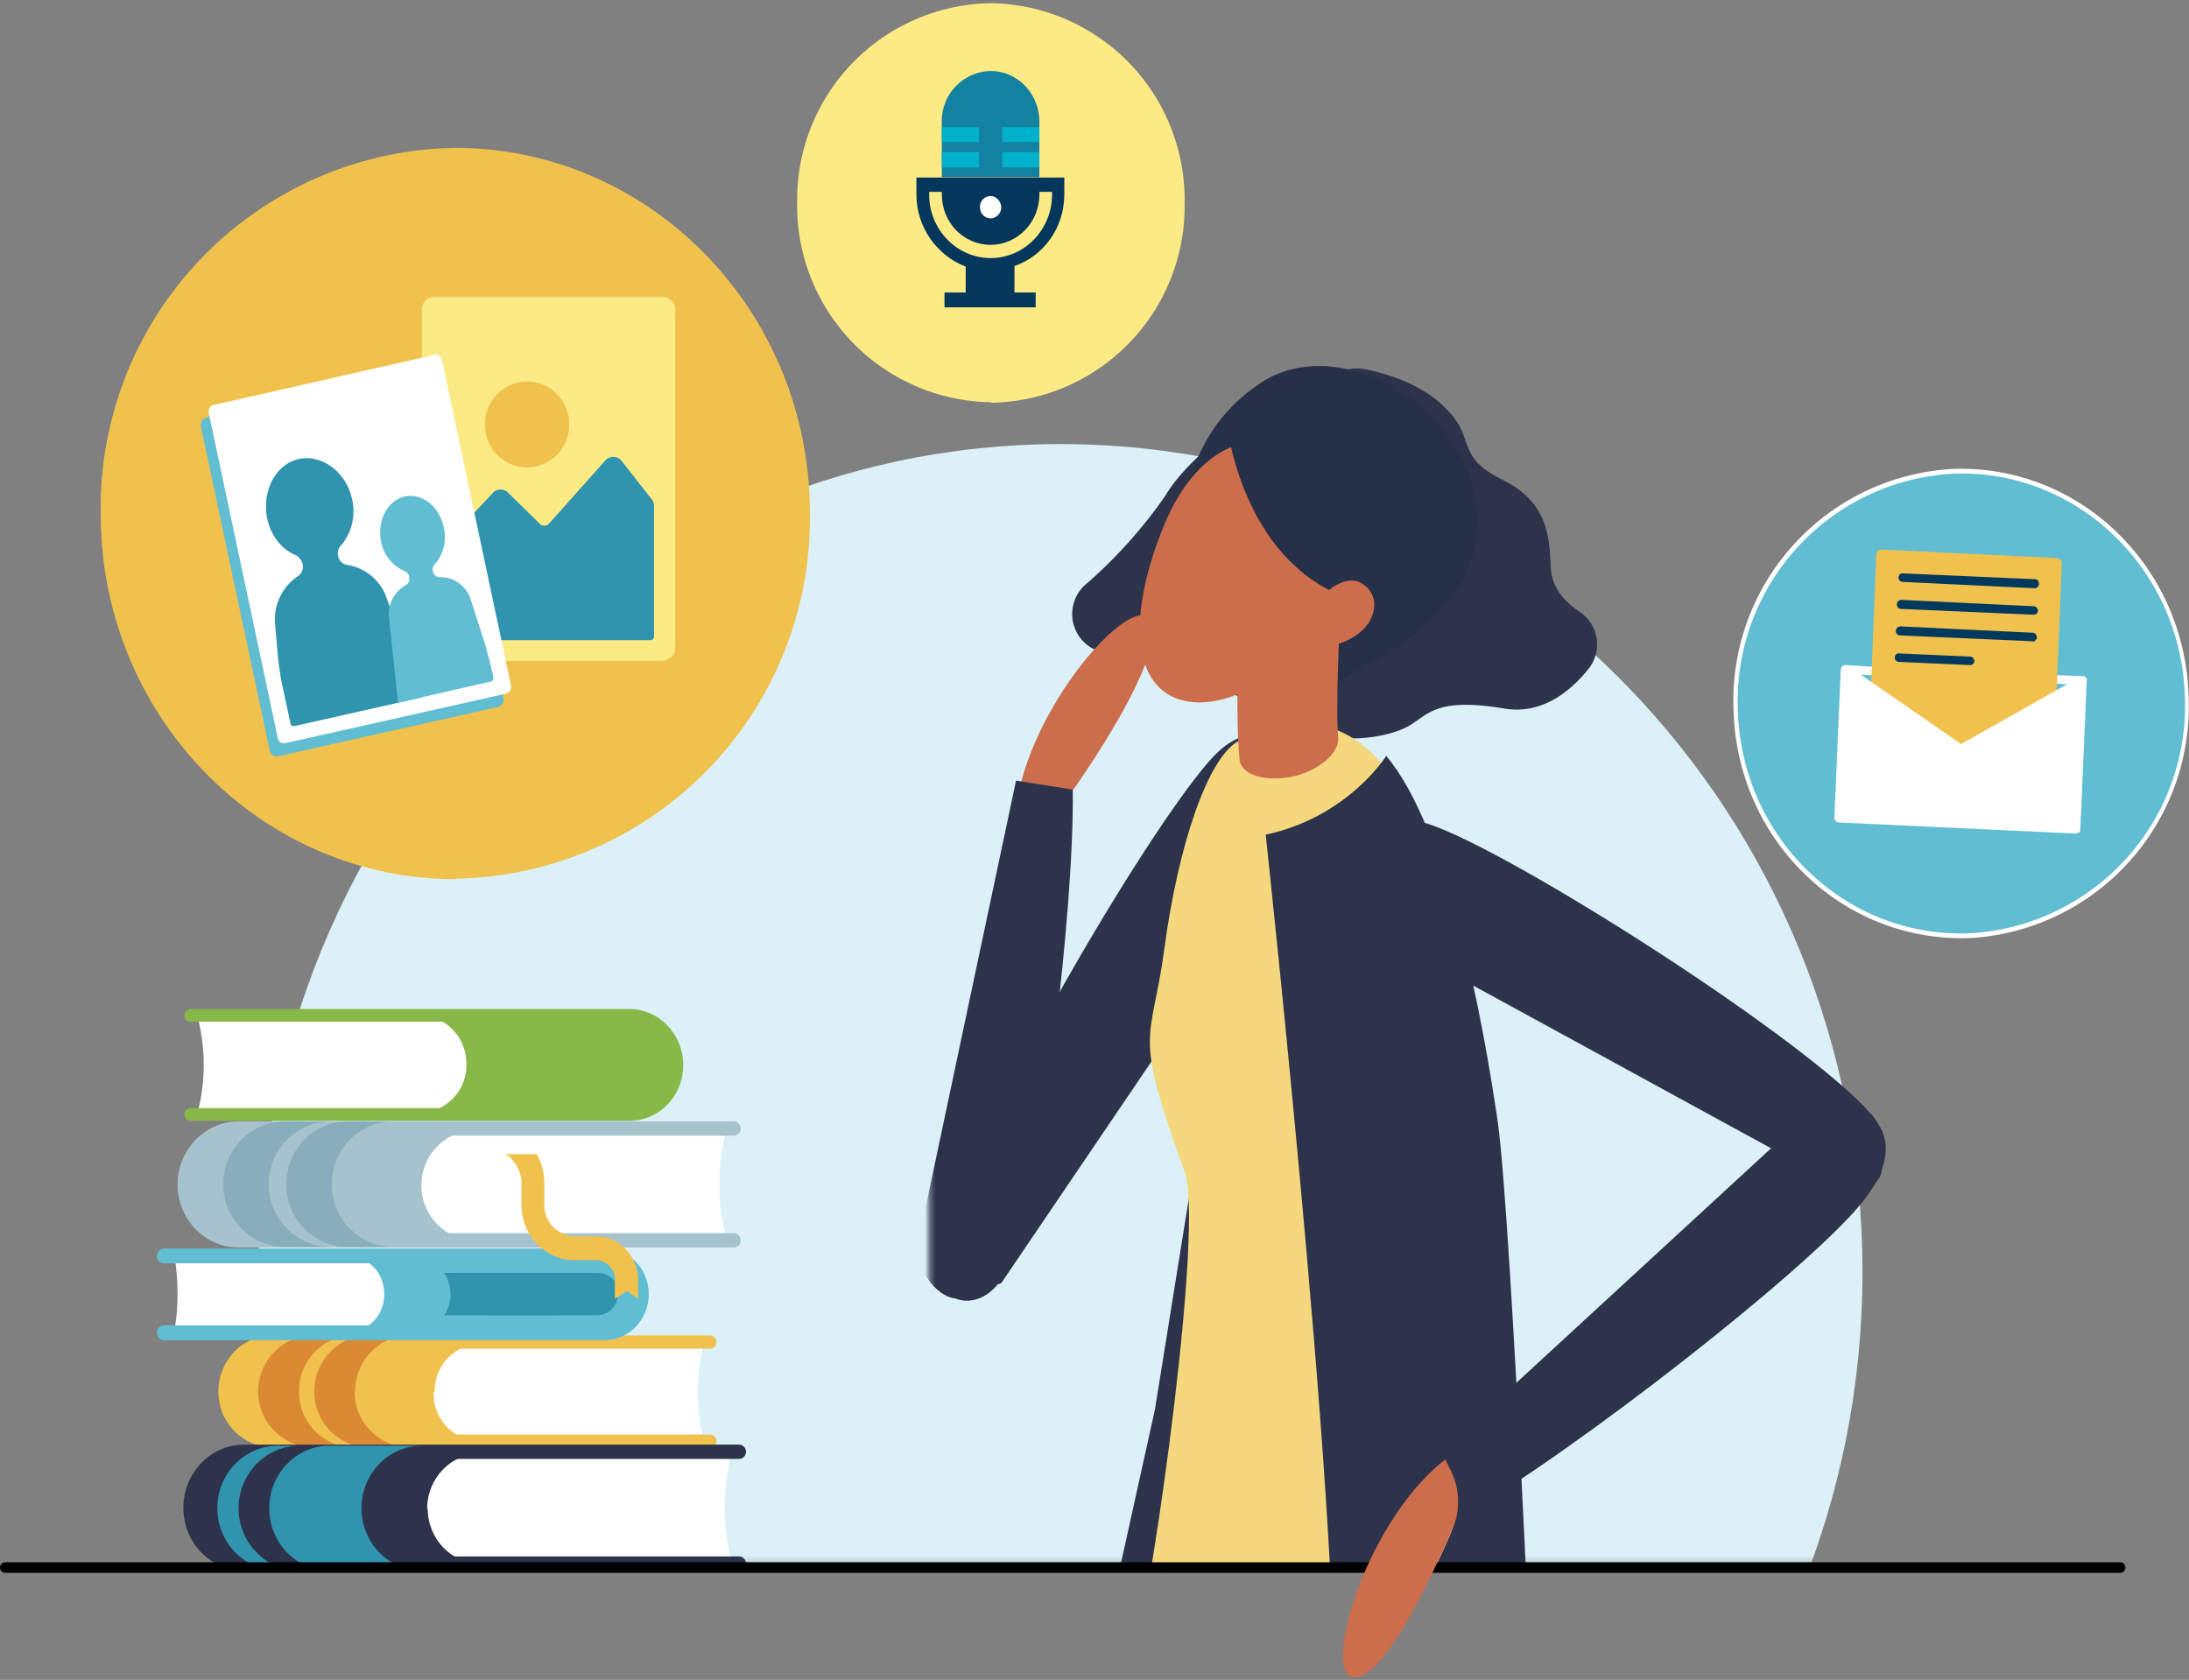 <svg xmlns="http://www.w3.org/2000/svg" width="413" height="317" fill="none"><rect width="100%" height="100%" fill="#808080" stroke="none"/><mask id="a" width="363" height="226" x="19" y="69" maskUnits="userSpaceOnUse" style="mask-type:luminance"><path fill="#fff" d="M382 69.7H19.2v225.1H382V69.7Z"/></mask><g mask="url(#a)"><path fill="#DBF0F7" d="M200 396c83.6 0 151.4-69.9 151.4-156 0-86.3-67.8-156.2-151.3-156.2-83.6 0-151.3 70-151.3 156.1C48.8 326.1 116.5 396 200 396Z"/></g><path fill="#fff" d="M42.2 262.7a9 9 0 0 1 8.9-9.2h81.7v.1a35.8 35.8 0 0 0 0 18v.4H51c-5 0-9-4.2-9-9.3Z"/><path fill="#F0C14D" d="M82 262.7a9 9 0 0 1 8.9-9.2H51a9 9 0 0 0-9 9.2c0 5.1 4 9.3 9 9.3h39.8a9 9 0 0 1-9-9.3Z"/><path fill="#F0C14D" d="M51.4 252H134c.6 0 1.2.6 1.2 1.3 0 .6-.6 1.2-1.2 1.2H51.4a8 8 0 0 0-8 8 8 8 0 0 0 8 8.2H134c.6 0 1.2.6 1.2 1.2 0 .7-.6 1.2-1.2 1.2H51.4c-5.6 0-10.2-4.7-10.2-10.5S45.7 252 51.4 252Z"/><path fill="#DC8933" d="M56.4 262.6c0-5.9 4.6-10.6 10.3-10.6h-7.6c-5.7 0-10.4 4.7-10.4 10.6 0 5.8 4.7 10.5 10.4 10.5h7.6c-5.7 0-10.3-4.7-10.3-10.5Z"/><path fill="#DC8933" d="M67 262.6c0-5.9 4.6-10.6 10.3-10.6h-7.7c-5.7 0-10.3 4.7-10.3 10.6 0 5.8 4.6 10.5 10.3 10.5h7.7c-5.8 0-10.4-4.7-10.4-10.5Z"/><path fill="#fff" d="M127.8 200.8a9 9 0 0 1-9 9.2H37.3v-.1a35.8 35.8 0 0 0 0-17.9v-.4H119c4.9 0 9 4 9 9.2Z"/><path fill="#88B848" d="M88 200.8a9 9 0 0 1-8.9 9.2H119c5 0 9-4.1 9-9.2 0-5-4-9.2-9-9.2H79c5 0 9 4 9 9.2Z"/><path fill="#88B848" d="M118.6 211.5H36c-.7 0-1.2-.6-1.2-1.2 0-.7.5-1.2 1.2-1.2h82.7a8 8 0 0 0 8-8.1 8 8 0 0 0-8-8.2H36c-.7 0-1.2-.5-1.2-1.2 0-.6.5-1.2 1.2-1.2h82.7c5.6 0 10.2 4.7 10.2 10.6 0 5.8-4.5 10.5-10.2 10.5Z"/><path fill="#fff" d="M35.7 284.7c0-5.8 4.6-10.4 10.1-10.4H138v.1a41 41 0 0 0 0 20.2v.5H45.8c-5.5 0-10-4.7-10-10.4Z"/><path fill="#2D334A" d="M80.6 284.7c0-5.8 4.5-10.4 10-10.4H45.9c-5.5 0-10 4.6-10 10.4 0 5.7 4.5 10.4 10 10.4h44.9c-5.6 0-10.1-4.7-10.1-10.4Z"/><path fill="#2D334A" d="M46.1 272.6h93.3a1.3 1.3 0 0 1 0 2.7H46.1a9 9 0 0 0-9 9.2c0 5 4 9.2 9 9.2h93.3a1.3 1.3 0 0 1 0 2.7H46.1c-6.4 0-11.5-5.3-11.5-11.9 0-6.5 5.1-11.9 11.5-11.9Z"/><path fill="#3094AF" d="M50.8 284.6c0-6.5 5.1-11.8 11.4-11.8h17.4c-6.3 0-11.4 5.3-11.4 11.8 0 6.5 5.1 11.8 11.4 11.8H62.2c-6.3 0-11.4-5.3-11.4-11.8Z"/><path fill="#3094AF" d="M41 284.6c0 6.5 5.2 11.8 11.5 11.8h4c-6.3 0-11.5-5.3-11.5-11.8 0-6.5 5.2-11.8 11.5-11.8h-4c-6.4 0-11.5 5.3-11.5 11.8Z"/><path fill="#fff" d="M34.7 223.7c0-5.8 4.5-10.4 10-10.4H137a40.9 40.9 0 0 0 0 20.3v.5H44.8c-5.6 0-10.1-4.7-10.1-10.4Z"/><path fill="#A6C2CD" d="M79.5 223.7c0-5.8 4.6-10.4 10.1-10.4H44.8c-5.6 0-10.1 4.6-10.1 10.4 0 5.7 4.5 10.4 10 10.4h45c-5.6 0-10.2-4.7-10.2-10.4Z"/><path fill="#A6C2CD" d="M45 211.6h93.4a1.3 1.3 0 0 1 0 2.7H45a9 9 0 0 0-8.9 9.2c0 5 4 9.2 9 9.2h93.3a1.3 1.3 0 0 1 0 2.7H45c-6.3 0-11.5-5.3-11.5-11.9 0-6.5 5.2-11.9 11.5-11.9Z"/><path fill="#88AEBC" d="M50.7 223.5c0-6.6 5.3-11.9 11.7-11.9h-8.6c-6.4 0-11.7 5.3-11.7 11.9 0 6.5 5.3 11.8 11.7 11.8h8.6c-6.4 0-11.7-5.3-11.7-11.8Z"/><path fill="#88AEBC" d="M62.6 223.5c0-6.6 5.2-11.9 11.6-11.9h-8.6c-6.4 0-11.6 5.3-11.6 11.9 0 6.5 5.2 11.8 11.6 11.8h8.6c-6.4 0-11.6-5.3-11.6-11.8Z"/><path fill="#fff" d="M33.5 244.2c0-2.5-.2-5-.6-7.3h80.8c3.9 0 7 3.3 7 7.3s-3.1 7.2-7 7.2H32.8c.5-2.2.7-4.7.7-7.2Z"/><path fill="#61BED2" d="M113.7 237H65.5c4 0 7 3.2 7 7.2s-3 7.2-7 7.2h48.2c3.9 0 7-3.2 7-7.2s-3.1-7.3-7-7.3Z"/><path fill="#3094AF" d="M108.8 244.2a4 4 0 0 1-4 4h-21a7.3 7.3 0 0 0 0-8h21a4 4 0 0 1 4 4Z"/><path fill="#3094AF" d="M116.6 244.2a4 4 0 0 1-4 4H91.8a7.3 7.3 0 0 0 0-8h21a4 4 0 0 1 4 4Z"/><path fill="#61BED2" d="M31 235.6h83c4.7 0 8.4 3.8 8.4 8.6s-3.7 8.7-8.3 8.7H30.9c-.7 0-1.3-.7-1.3-1.4 0-.8.6-1.4 1.3-1.4h83.2c3 0 5.6-2.6 5.6-5.8 0-3.2-2.5-5.9-5.6-5.9H30.9c-.7 0-1.3-.6-1.3-1.3 0-.8.6-1.5 1.3-1.5Z"/><path fill="#F0C14D" d="M116 241.6v3.5l2.3-1.5 2.1 1.5v-3.5c0-4.5-3.5-8.3-8-8.3h-4a5.9 5.9 0 0 1-5.7-5.9v-4c0-2-.5-4-1.4-5.6h-5.9c1.8 1.2 3 3.2 3 5.6v4c0 5.8 4.5 10.4 10 10.4h4c2 0 3.7 1.7 3.7 3.8Z"/><mask id="b" width="186" height="236" x="175" y="60" maskUnits="userSpaceOnUse" style="mask-type:luminance"><path fill="#fff" d="M360.9 61H175.3v235h185.6V61Z"/></mask><g mask="url(#b)"><path fill="#2D334A" d="M257.1 69.6s10 1.5 15.7 7.5c5.8 5.7 1.6 8.9 10.6 13.4 9 4.4 8.9 11.3 9.2 16.9.3 3.5 2.4 6 5.5 8.1a7.4 7.4 0 0 1 1.7 10.6c-3.5 4.4-8.9 8.8-16 7.6-13.2-2.2-14.4 1.3-18.2 3.4-3.8 2-13 4-22.1-.4-9.2-4.5-15.2-9-21.5-10.2-6.3-1.2-11.6-2.1-15.6-4a7.4 7.4 0 0 1-1.8-12 90.8 90.8 0 0 0 15.3-17c6.6-11.2 30-25.2 37.2-23.9Z"/><path fill="#263049" d="M243.1 132.2s30.3-9.8 34.8-27.5c6-23.7-23.8-44.2-40.7-32-11.6 8-13.7 20.2-12.8 23.1.9 2.6 18.7 36.4 18.7 36.4Z"/><path fill="#CC6D4C" d="M250.7 113c-5.8 14.6-20.4 22.2-29 18.7-8.7-3.7-8.2-17.3-2.4-31.8 5.8-14.7 15.7-19.1 24.3-15.4 8.8 3.5 12.8 14 7 28.4Z"/><path fill="#2D334A" d="M217.9 337.6s-14.8-1.7-14.8-4.7l14.8-66.9 8.8-54.8 7.7 46-16.5 80.4Z"/><path fill="#CC6D4C" d="M193.7 153.3c3.8-.2 7.3-2 9.6-5.4 5.6-8.2 15.7-24.2 14-30.1-2-8.2-23.6 15.2-25.7 35.5h2.1Z"/><path fill="#2D334A" d="M202.4 149c.3 23.2-6 73.7-11 87.5-4.2 11.5-10.8 8.7-11.2 8.5-3.6-.3-7.7-5.9-7-10.4l18.5-87.3 10.7 1.7Z"/><path fill="#2D334A" d="M228.9 142.8c8.6-9.2 16-.5 16.3-.3 3.6 1.8 4.5 9.4 2.2 13.3l-58.2 85.9c-.7 1.5-3.4 0-4.8-.8-.6-.1-1-.7-1.3-1-2.9-3-3.6-8.3-2.5-12.2 6-20.2 37-72.8 48.3-84.9Z"/><path fill="#F5D77E" d="M287.2 346.3c2 .7 1.1-41.6-3.8-71.7 1.1-26.2-5.7-88.7-11.5-107.6-7.2-23.8-18.7-36.8-38-27.3-6.1 3-11.7 20.4-14.2 39.2-2.5 18.6-6.1 14.8 3.8 42.2 3.6 9.6-5.4 75.4-9.8 92.8-1.2 5-3 22-5.5 27.4 3.6 2.6 6.8 4.4 10.6 5.9 26.6 9.7 42-9.7 68.4-1Z"/><path fill="#2D334A" d="M261.5 142.7s-7.2 11.5-22.7 14.8c0 0 16.7 154.2 12 172.6 0 0 32 .4 38.8 2.8 0 0-4.4-102-7-121.1-2.8-19.2-9.4-55.4-21.1-69.2Z"/><path fill="#2D334A" d="M270.1 155.7c-11.9-4.3-14.6 7-14.8 7.2-2.3 3.4.2 10.6 4.2 13l90.8 49.6c1.4 1 3-1.5 4.1-3a3 3 0 0 0 .6-1.6 13 13 0 0 0-3.3-12.1c-14.6-15-66.1-47.7-81.6-53.1Z"/><path fill="#FFC2A9" d="M273.2 278.3c1.8 3.3 2 7.6.5 11.1-4 9.1-11.9 26.2-17.6 28-8 2.5.3-28.7 16.2-41l.9 1.9Z"/><path fill="#2D334A" d="M275.5 286.3c21.5-12.3 65-46.3 75.5-59 8.6-10.3 3-15.5 2.9-15.9-1.8-3.5-9-4.5-12.6-1.3l-72 66.3 6.2 9.9Z"/><path fill="#CC6D4C" d="m253.4 107-19.1-1.3c-.2 2.6-1.5 28.2-.4 37.9.7 3 5.6 4 10.6 2.8 4.7-1.3 8-4.3 8-7-.6-5.8.3-23 .8-32.4Z"/><path fill="#263049" d="M231.4 79.5s2.3 23.8 20.3 32.3c9.4 4.5 13.7-11 13.7-11l-8.3-15.6s-7.2-6.8-13.1-6.8c-.6.2-12.6 1-12.6 1Z"/><path fill="#CC6D4C" d="M258 117.8c-2.1 3.1-7.9 5.2-10.2 3.5-2.4-1.7-1.1-4.6 1-7.8 2.2-3.2 6-5 8.3-3.3 2.2 1.4 3.1 4.2 1 7.6Z"/></g><path stroke="#000" stroke-linecap="round" stroke-miterlimit="10" stroke-width="2" d="M1 295.8h399"/><path fill="#CC6D4C" d="M273.6 277.3c1.8 3.3 2 7.6.5 11.1-4 9.1-11.9 26.2-17.7 28-7.9 2.5.4-28.7 16.3-41l.9 1.9Z"/><path fill="#F0C14D" d="M85.8 165.8a68 68 0 0 0 67-69c0-38-30-68.9-67-68.9A68 68 0 0 0 19 97c0 38 30 68.9 67 68.9Z"/><path fill="#FCEA84" d="M125 124.7H82a2.4 2.4 0 0 1-2.4-2.5V58.4c0-1.3 1-2.4 2.4-2.4H125c1.3 0 2.4 1.1 2.4 2.4v63.8c0 1.4-1.1 2.5-2.4 2.5Z"/><path fill="#3094AF" d="M123.4 95.4v24.7c0 .4-.3.7-.7.7H84.2a.7.7 0 0 1-.6-.7v-16.3c0-.5.1-.9.4-1.2l9-9.6a2 2 0 0 1 2.9 0l6 5.9c.4.4 1.2.4 1.6 0l10.7-12a2 2 0 0 1 3.1.1l5.8 7.4c.2.3.3.7.3 1Z"/><path fill="#F0C14D" d="M99.4 88.2a8 8 0 0 0 8-8.2 8 8 0 0 0-8-8 8 8 0 0 0-7.9 8 8 8 0 0 0 8 8.2Z"/><path fill="#61BED2" d="m80.4 69.5-41.5 9.3c-.7.2-1.1 1-1 1.7l13 61.2c.2.7 1 1.2 1.6 1l41.5-9.3c.7-.2 1.2-1 1-1.7L82 70.5c-.2-.7-.9-1.2-1.6-1Z"/><path fill="#fff" d="m81.8 67-41.4 9.4c-.8.1-1.2.9-1 1.6l13 61.2c.1.8.8 1.2 1.6 1l41.4-9.3c.7-.2 1.2-.9 1-1.6L83.4 68c-.1-.8-.9-1.3-1.6-1.1Z"/><path fill="#3094AF" d="M73 113a9.4 9.4 0 0 0-7.5-6.4c-.8-.1-1.6-.8-1.7-1.7a2 2 0 0 1 .4-1.8 10 10 0 0 0 2.2-9c-1.1-5-5.6-8.4-10-7.5-4.4 1-7 6-6 11.2.7 3.4 2.9 6 5.5 7 .6.4 1 1 1.2 1.6.2 1-.2 1.9-1 2.4a9.8 9.8 0 0 0-4.2 9l.6 6.9.5 3.4 1.8 8.4c0 .4.4.6.8.5l24-5.4L73 113Z"/><path fill="#61BED2" d="M88.8 113.1a6 6 0 0 0-5.9-4.2c-.6 0-1.1-.5-1.2-1-.2-.6 0-1.1.4-1.5a7.7 7.7 0 0 0 1.6-6.9c-.8-4-4.1-6.5-7.4-5.8-3.2.8-5.2 4.5-4.4 8.5a7.5 7.5 0 0 0 4.3 5.5c.5.2.9.6 1 1.1v.2c.1.5-.1 1.1-.6 1.4a6.2 6.2 0 0 0-3.2 6.2l1.7 16 17.5-4c.3 0 .5-.4.5-.8l-.7-3-.8-3-2.8-8.7Z"/><path fill="#fff" d="M371.9 177a43.8 43.8 0 0 0 41-46.2c-1-24.4-21-43.3-44.7-42.3a43.8 43.8 0 0 0-41.1 46.2c1 24.4 21 43.3 44.8 42.3Z"/><path fill="#61BED2" d="M368.2 89.4a43 43 0 0 0-40.3 45.2c1 24 20.7 42.6 44 41.5a43 43 0 0 0 40.3-45.2c-1-24-20.8-42.6-44-41.5Z"/><path fill="#fff" d="m353 127.4-4.9-.2a.8.8 0 0 1-.7-.9c0-.4.4-.8.8-.8l4.9.3c.4 0 .8.4.8.8 0 .5-.4.8-.8.8ZM393 129.3h-.1l-4.9-.3a.8.8 0 0 1-.8-.8c0-.5.5-.8.9-.8l4.9.2c.4 0 .8.4.7.9 0 .4-.3.8-.7.8Z"/><path fill="#F0C14D" d="m353 129.7 1-25c0-.5.5-1 1-1l33 1.6c.6 0 1 .5 1 1l-1 25-18 10.1-17-11.7Z"/><path fill="#fff" d="m391.7 157.3-44.8-2.1-.4-.1-.2-.3-.2-.2v-.3l1.2-28c0-.3.2-.5.5-.7.2-.1.6-.1.8 0l21.4 14.8 22.5-12.7h.9c.2.2.3.5.3.8l-1.2 28-.1.4c-.1.2-.3.3-.5.3h-.1Z"/><path fill="#00395E" d="M384 111h-.2l-24.9-1.2a.8.8 0 0 1-.7-.8c0-.5.4-.9.8-.8l25 1.1c.4 0 .7.4.7.9 0 .4-.4.8-.8.8ZM383.7 116l-25-1.1a.8.8 0 0 1-.8-.9c0-.5.4-.8.9-.8l24.9 1.2c.4 0 .8.4.8.8 0 .5-.4.8-.8.8ZM383.5 121h-.1l-25-1.1a.8.8 0 0 1-.7-.9c0-.4.4-.8.9-.8l24.9 1.2c.4 0 .8.4.8.9 0 .4-.4.7-.8.8ZM371.7 125.5l-13.4-.6a.8.8 0 0 1-.8-.9c0-.4.4-.8.8-.7l13.4.6c.4 0 .8.4.8.8 0 .5-.4.8-.8.8Z"/><path fill="#FCEA84" d="M187 76a37.1 37.1 0 0 0 36.5-37.7A37.1 37.1 0 0 0 186.9.6a37.1 37.1 0 0 0-36.5 37.7A37.1 37.1 0 0 0 187 75.9Z"/><path fill="#03375C" d="M198.5 33.5h-25.6v3.2c0 6.3 4 11.6 9.3 13.6v4.9h-4V58h17.2v-2.8h-4v-5c5.5-1.9 9.4-7.2 9.4-13.5v-3.2h-2.3Zm0 3.2c0 6.6-5.2 12-11.6 12-6.4 0-11.6-5.4-11.6-12v-.5h23.2v.5Z"/><path fill="#03375C" d="M177.7 33.5v3.2c0 5.3 4.1 9.5 9.2 9.5 5 0 9.2-4.2 9.2-9.5v-3.2h-18.4Z"/><path fill="#1381A0" d="M196.1 33.5V23c0-5.3-4.1-9.6-9.2-9.6a9.4 9.4 0 0 0-9.2 9.6v10.4H196Z"/><path fill="#00B1CB" d="M196.1 24h-7v2.8h7v-2.9ZM184.8 24h-7.1v2.8h7v-2.9ZM196.1 28.7h-7v2.9h7v-3ZM184.8 28.7h-7.1v2.9h7v-3Z"/><path fill="#fff" d="M186.9 41.2c1.1 0 2-1 2-2 0-1.2-.9-2.2-2-2.2a2 2 0 0 0-2 2.1c0 1.2.9 2.1 2 2.1Z"/></svg>